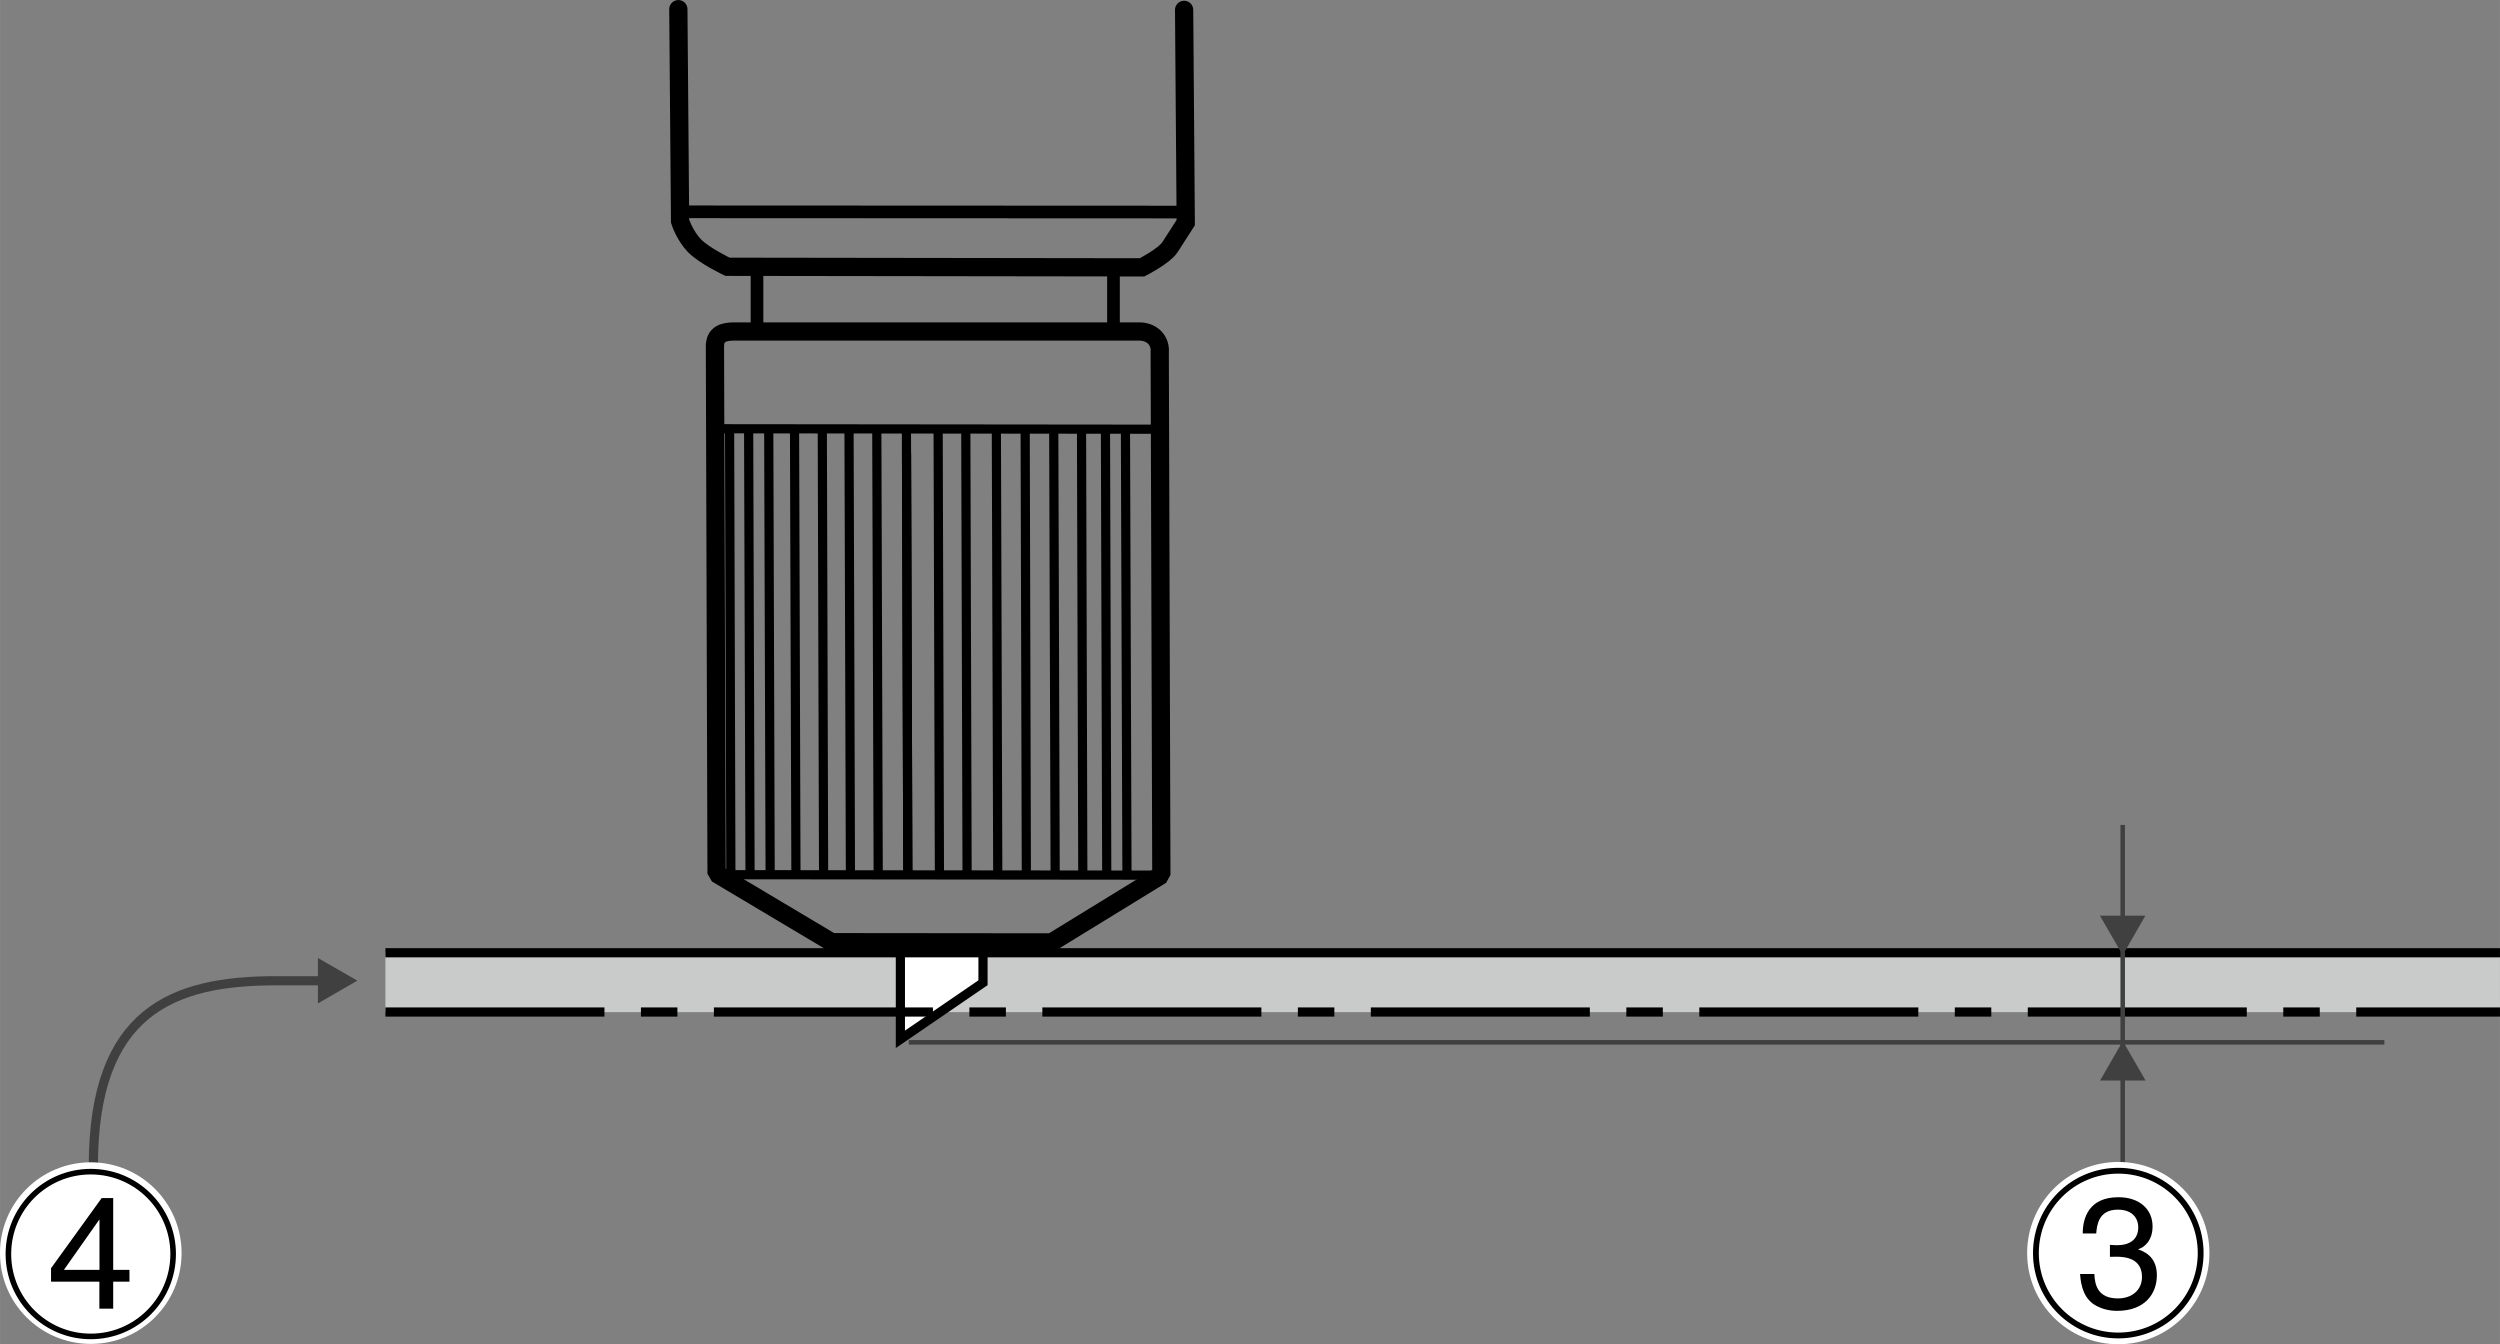 <?xml version="1.0" encoding="UTF-8"?><svg id="_レイヤー_1" xmlns="http://www.w3.org/2000/svg" width="75.9mm" height="40.81mm" viewBox="0 0 215.16 115.69"><rect x="0" y="0" width="215.16" height="115.69" fill="#808080" stroke="none"/><defs><style>.cls-1{stroke-dasharray:18.85 3.14 3.14 3.14;}.cls-1,.cls-2,.cls-3,.cls-4,.cls-5,.cls-6,.cls-7,.cls-8,.cls-9,.cls-10,.cls-11,.cls-12{fill:none;}.cls-1,.cls-3,.cls-4,.cls-13,.cls-14,.cls-8,.cls-9,.cls-10,.cls-11,.cls-12{stroke:#000;}.cls-1,.cls-7,.cls-13,.cls-14,.cls-9,.cls-12{stroke-width:.79px;}.cls-2{stroke-width:1.51px;}.cls-2,.cls-5{stroke:#fff;}.cls-3{stroke-linecap:round;}.cls-3,.cls-8{stroke-width:1.57px;}.cls-4{stroke-width:.48px;}.cls-5{stroke-width:1.45px;}.cls-15,.cls-13{fill:#fff;}.cls-6{stroke-width:.39px;}.cls-6,.cls-7{stroke:#404040;}.cls-14,.cls-8,.cls-12{stroke-linejoin:bevel;}.cls-10{stroke-width:.5px;}.cls-16{fill:#404040;}.cls-17{fill:#c9caca;}.cls-11{stroke-width:1.09px;}</style></defs><rect class="cls-17" x="33.17" y="82" width="181.99" height="5.11"/><polyline class="cls-13" points="77.49 80.63 77.49 89.45 84.6 84.58 84.6 80.79"/><line class="cls-9" x1="33.17" y1="82" x2="215.16" y2="82"/><line class="cls-1" x1="33.17" y1="87.1" x2="215.16" y2="87.1"/><line class="cls-6" x1="78.21" y1="89.71" x2="205.21" y2="89.71"/><line class="cls-6" x1="182.69" y1="71" x2="182.69" y2="109.76"/><polygon class="cls-16" points="180.73 78.81 182.69 82.2 184.64 78.81 180.73 78.81"/><polygon class="cls-16" points="184.66 93 182.7 89.6 180.74 93 184.66 93"/><path class="cls-7" d="M27.93,84.41h-4.19c-8.9,0-15.71,2.62-15.71,15.97"/><polygon class="cls-16" points="27.36 82.45 30.75 84.4 27.36 86.36 27.36 82.45"/><line class="cls-12" x1="68.38" y1="36.91" x2="68.5" y2="75.12"/><line class="cls-12" x1="95.14" y1="36.94" x2="95.25" y2="75.14"/><line class="cls-12" x1="96.86" y1="36.94" x2="96.99" y2="75.15"/><line class="cls-12" x1="70.77" y1="36.91" x2="70.88" y2="75.11"/><line class="cls-12" x1="73.07" y1="36.91" x2="73.19" y2="75.12"/><line class="cls-12" x1="75.46" y1="36.92" x2="75.58" y2="75.12"/><line class="cls-12" x1="78.01" y1="36.92" x2="78.13" y2="75.12"/><line class="cls-12" x1="78.02" y1="38.98" x2="78.13" y2="75.12"/><line class="cls-12" x1="80.74" y1="36.93" x2="80.85" y2="75.12"/><line class="cls-12" x1="83.12" y1="36.93" x2="83.23" y2="75.13"/><line class="cls-12" x1="85.75" y1="36.93" x2="85.87" y2="75.13"/><line class="cls-12" x1="88.23" y1="36.93" x2="88.33" y2="75.14"/><line class="cls-12" x1="90.69" y1="36.93" x2="90.81" y2="75.14"/><line class="cls-12" x1="93.08" y1="36.94" x2="93.19" y2="75.14"/><path class="cls-8" d="M99.81,30.19l.14,45.12-9.45,5.8-18.93-.02-9.9-5.9-.14-45.38c0-1.03.68-1.28,1.66-1.28h34.86c.98,0,1.77.63,1.77,1.66Z"/><line class="cls-14" x1="61.91" y1="75.28" x2="99.29" y2="75.32"/><path class="cls-3" d="M58.38.79l.15,18.25s.38,1.22,1.24,2.11c.87.88,2.84,1.81,2.84,1.81l35.68.05s1.91-.98,2.39-1.72c.65-1.01,1.37-2.13,1.37-2.13l-.14-18.31"/><line class="cls-14" x1="61.72" y1="36.9" x2="99.83" y2="36.94"/><line class="cls-14" x1="62.79" y1="36.9" x2="62.9" y2="75.1"/><line class="cls-12" x1="64.43" y1="36.9" x2="64.55" y2="75.11"/><line class="cls-12" x1="66.16" y1="36.91" x2="66.28" y2="75.11"/><line class="cls-11" x1="58.59" y1="18.23" x2="101.55" y2="18.25"/><line class="cls-11" x1="65.15" y1="28.29" x2="65.15" y2="22.9"/><line class="cls-11" x1="95.83" y1="28.29" x2="95.83" y2="22.9"/><path class="cls-15" d="M14.9,107.85c0,3.91-3.17,7.09-7.09,7.09s-7.09-3.17-7.09-7.09,3.17-7.09,7.09-7.09,7.09,3.17,7.09,7.09"/><path class="cls-5" d="M14.9,107.85c0,3.91-3.17,7.09-7.09,7.09s-7.09-3.17-7.09-7.09,3.17-7.09,7.09-7.09,7.09,3.17,7.09,7.09Z"/><path d="M8.53,104.97h.03v4.32h-3.06l3.04-4.32ZM11.14,110.32v-1.03h-1.4v-6.18h-.99l-4.36,6.04v1.16h4.16v2.32h1.19v-2.32h1.4Z"/><path class="cls-4" d="M14.9,107.93c0,3.91-3.17,7.09-7.09,7.09s-7.09-3.17-7.09-7.09,3.17-7.09,7.09-7.09,7.09,3.17,7.09,7.09Z"/><path class="cls-15" d="M189.4,107.85c0,3.91-3.17,7.09-7.09,7.09s-7.09-3.17-7.09-7.09,3.17-7.09,7.09-7.09,7.09,3.17,7.09,7.09"/><path class="cls-2" d="M189.4,107.85c0,3.91-3.17,7.09-7.09,7.09s-7.09-3.17-7.09-7.09,3.17-7.09,7.09-7.09,7.09,3.17,7.09,7.09Z"/><path d="M181.6,107.14c.2.01.42.03.62.03.92,0,1.81-.37,1.81-1.56,0-.57-.34-1.5-1.76-1.5-1.69,0-1.8,1.38-1.86,2.05h-1.16c0-1.39.57-3.12,3.07-3.12,1.84,0,2.94,1.06,2.94,2.51,0,1.22-.7,1.8-1.22,1.96v.03c.92.3,1.59.95,1.59,2.22,0,1.56-1,3.06-3.43,3.06-.7,0-1.3-.18-1.76-.42-1.06-.56-1.34-1.65-1.42-2.75h1.23c.04.89.26,2.1,2.03,2.1,1.22,0,2.07-.74,2.07-1.84,0-1.6-1.41-1.75-2.22-1.75-.18,0-.37.01-.54.01v-1.03Z"/><path class="cls-10" d="M189.4,107.85c0,3.91-3.17,7.09-7.09,7.09s-7.09-3.17-7.09-7.09,3.17-7.09,7.09-7.09,7.09,3.17,7.09,7.09Z"/></svg>